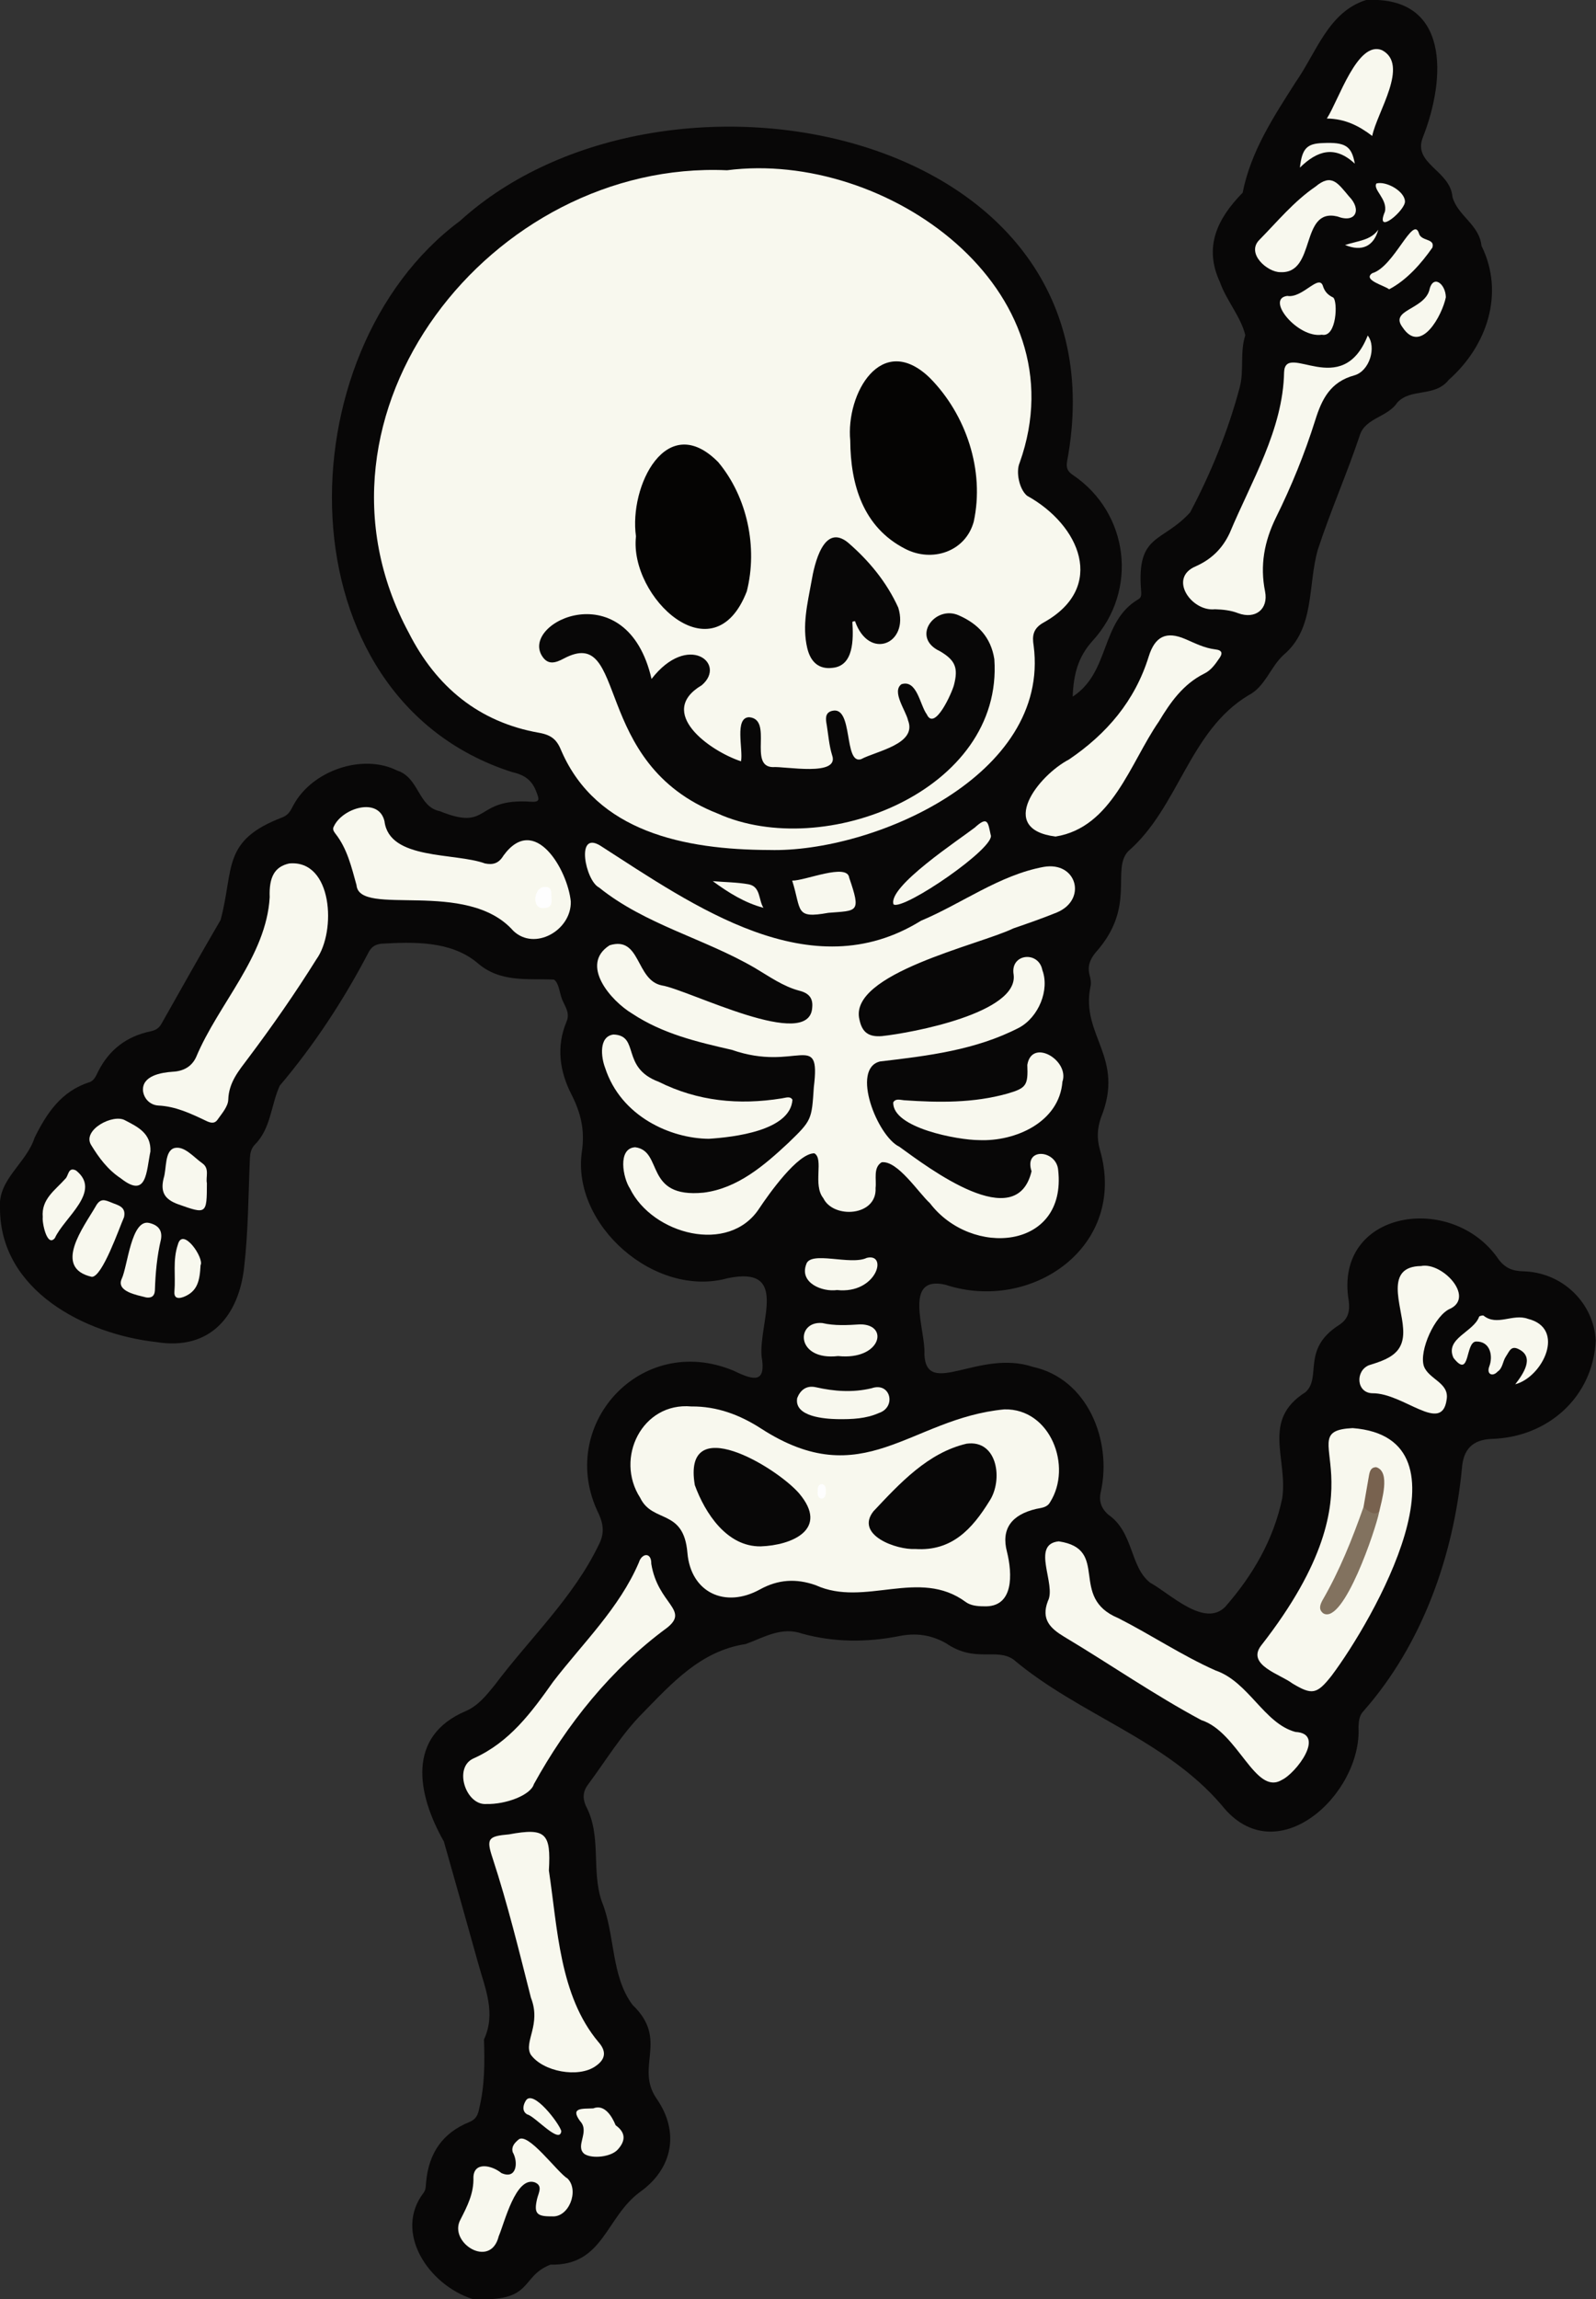 <?xml version="1.0" encoding="utf-8"?>
<!-- Generator: Adobe Illustrator 27.9.0, SVG Export Plug-In . SVG Version: 6.00 Build 0)  -->
<svg version="1.1" baseProfile="tiny" id="Layer_1" xmlns="http://www.w3.org/2000/svg" xmlns:xlink="http://www.w3.org/1999/xlink"
	 x="0px" y="0px" viewBox="0 0 604.8 871" overflow="visible" xml:space="preserve">
<rect x="0" y="0" width="604.8" height="871" fill="#333333" stroke="none"/>
<g>
	<path fill="#080707" d="M179,870.9c-16.7-5.4-29.9-25.3-18.5-40.2c1-1.3,0.8-2.8,1-4.3c1-10.7,6.2-18.4,16.3-22.5
		c2.5-1,3.3-2.6,3.8-5.2c2.1-8.6,2.1-17.4,1.8-26.1c4.6-9.9,0.5-19.2-2.1-28.5c-4.3-15.5-8.7-31-13.1-46.5
		c-10.3-18.2-14.1-39.9,8.3-49.4c4.8-2.1,7.8-6,11-9.9c13.2-17.6,29.8-33.1,39.4-53.1c2.1-4,1.9-7.5,0-11.7
		c-16.4-33.1,15.7-69.1,51.2-54.2c7.6,3.7,12.3,4.8,10.5-5.5c-1.1-13,10.6-34.4-12.8-29.6c-27.6,7.7-59.3-20.2-55.3-47.9
		c1.2-8.3-0.4-14.7-4-21.8c-4.4-8.6-5.8-18.1-1.8-27.5c1.4-3.3-0.6-5.7-1.7-8.4c-1-2.6-1.2-6.3-3.1-7.5c-10.1-0.5-20.4,1.3-29.2-6.5
		c-10-8.2-23.9-7.8-36.2-7.1c-2.5,0.3-3.8,1.3-4.9,3.4c-9.4,18-20.5,34.9-33.6,50.4c-3.4,7.5-3.3,16.3-9.6,22.5
		c-1.3,1.5-1.6,3.1-1.7,5c-0.6,13.8-0.6,27.7-2.2,41.4c-2,17.8-12.5,31.6-33.3,28.2C32.2,505.4,0,488.9,0,457.7
		c-0.9-10.9,10-17,13.1-26.7c4.6-9.3,10.1-17.6,20.7-21c1.9-0.6,2.6-2.5,3.4-4.1c4.2-8.3,10.8-13.3,19.8-15.2
		c1.9-0.4,3.2-1.1,4.2-2.9c7.4-13.1,14.8-26.3,22.4-39.3c5.2-19.5,0.3-30.1,23.5-38.9c2.4-1,3.1-2.7,4.1-4.6
		c7.2-13.3,26.4-19.6,39.3-13.1c8.4,2.7,7.9,13.8,16.2,15.4c19.2,7.8,12.8-5,34.3-3.6c3.8,0.3,3.3-1,2.3-3.6
		c-1.6-4.4-4.3-6.5-9.2-7.6c-88-28.1-87-158.9-19.8-208.8c77.4-70.3,253.6-35.2,230.1,90.9c-0.4,2.4-0.1,3.8,2.1,5.3
		c21.3,14.3,25,43.8,7.5,62.9c-5.5,6.1-7.2,12.7-7.5,21.1c14.3-9.3,10.4-28.4,24.9-36.9c1.3-0.7,1.1-2.1,1-3.5
		c-1.7-21.5,8.1-17.8,18.6-29.4c8-15.1,14.4-30.9,18.8-47.4c1.7-6.4,0-13.3,2.1-19.7c-1.6-6.9-7.2-13.2-9.6-20.1
		c-6.2-13.3-1.1-24,8.6-33.9c3.1-15.7,11.7-28.7,20.1-41.9c7.9-11.3,12.4-26.6,26.7-31.1c31.8-1.6,30.3,29.7,21.5,52
		c-4,10.1,10.4,12.5,11.2,22.6c2,7.2,10.2,10.5,11,18.5c8.9,18,2.1,38-12.4,50.8c-5.3,6.7-14.3,3-19.5,8.6
		c-3.6,5.5-11.9,5.8-14.1,12.1c-4.9,14.7-11.2,28.9-16,43.6c-3.9,13.5-1,29.8-13,39.9c-5,4.6-7,12.1-13.3,15.3
		c-22.5,13.5-26.4,42.5-45.6,59.1c-6.5,7.1,3.2,20.9-12.2,38.2c-2.2,2.6-3.3,5.3-2.4,8.7c0.4,1.4,0.7,3.1,0.3,4.5
		c-3.7,18.5,13.3,26.6,4,49.5c-1.4,4.1-1.6,7.8-0.4,12.1c10.7,36.9-26.1,61.9-58.5,51.2c-16.4-3.8-7.4,17.4-8,26.4
		c0.8,16.7,20.7-2.1,41.1,4.7c20.7,4.5,30,27.8,25.8,47.1c-0.9,3.6,0,6.4,2.8,8.9c9.7,6.7,8.1,19.8,15.9,25.8
		c7.5,4.1,20.5,17.1,28.4,9.1c10.5-12,18.3-25.4,21.6-41.1c2.2-15.1-8-29.6,8.8-40.2c6.3-5.6-1.7-16.3,12.8-25.5
		c3.4-2.2,4.1-5.2,3.6-9.1c-5.8-34.5,39.4-41.4,56.8-15.7c2.5,3.3,5.3,4.4,9.3,4.5c15.3,0.4,26.8,12.4,27.5,26.2
		c-1,21.4-18.1,36.7-39.5,37.3c-7.2,0.3-10.7,4-11.2,11.1c-3.2,33.2-15,66.7-37.3,92c-1.6,1.7-1.8,3.7-1.9,6
		c1.4,25.5-31.2,55.7-51.8,29.7c-21.3-25-54.1-34.3-78.9-55.2c-6.5-4.6-14.5,1.4-25.6-6.2c-5.7-3.2-11.4-4-17.8-2.7
		c-12.2,2.4-24.5,2.4-36.6-0.9c-7.9-2.8-14.4,1.3-21.5,3.9c-17.2,2.6-28.1,15-39.3,26.4c-7.8,7.9-13.6,17.6-20.3,26.6
		c-2.1,2.7-2.3,5.3-1,8.3c6.1,11.4,2,24.3,6,36.1c5.2,12.6,3.4,28.2,11.7,39.3c13.9,13.3,0.8,23.4,9.1,35.5
		c8.8,12.6,6.2,26.5-6.3,35.4c-13,9.5-13.8,28-33.9,27.5C196.8,862.5,202.6,872.3,179,870.9z"/>
	<path fill="#F8F8EE" d="M291.6,322c-32.5-0.1-65.5-7-78.8-37.4c-1.6-4-3.4-6.1-8.5-7c-22.8-4-39-17.4-49.4-37.9
		c-44.7-83,31.6-179.2,120.6-175.2c60.4-7.8,134.4,45,110.9,110.8c-1.5,3.4-0.2,10,2.8,12.5c20.1,11.1,30.1,34.6,6.5,47.9
		c-4.3,2.3-4.6,5.2-4,8.9C398.1,293.9,330.7,323,291.6,322z"/>
	<path fill="#F8F8EE" d="M308.4,411.8c2.7-21.9-6.5-5.5-31.1-14.1c-13.2-3-26.2-6.1-37.7-13.7c-8.2-4.9-20-18.6-8.6-25.9
		c11.9-3.7,9.8,13.2,19.8,15.2c10.1,1.6,56.3,25.4,57,8.2c0.3-3.4-1.3-5.3-4.9-6.2c-6.1-1.6-11.4-5.4-16.8-8.6
		c-19.2-11.2-41.6-16.4-59.1-30.5c-5.1-2.5-9-21.6,0.4-15.9c35.5,22.8,79.7,54.5,121.6,28.5c15.5-6.5,29.7-17.3,46.5-20.4
		c12.6-2.2,16.6,12.5,4.9,17.3c-5.4,2.2-10.9,4.1-16.4,6c-12.7,6.2-62.7,17.1-58.3,34.6c1,4.8,3.5,6.6,8.5,6.2
		c11.3-1.2,52-8.8,49.9-23.4c-1.3-7.9,9.5-9,10.9-1.6c2.8,7.5-1.4,17.8-8.8,21.8c-16.4,8.5-34.7,10.7-52.7,12.8
		c-11.2,2.7-1,28.4,7.3,32.3c11.2,8.1,44.4,33.4,50.1,9.3c-3-9.2,9.5-8.2,10.1-0.4c3.3,30.2-32.9,33.1-48.6,12.5
		c-4.3-3.9-12.3-16.3-18.3-15.5c-3.3,2-1.9,6.5-2.3,9.7c0.6,10.8-16,11.8-19.8,3.9c-4.1-5.1,0.3-14.9-3.4-17
		c-6.3-0.1-17.3,15.5-20.9,20.9c-11.5,17.6-40.5,9.8-49-7.6c-2.6-3.9-4.8-15.2,2-15.6c10.8,1.4,3.2,19.4,25.9,17.2
		c12.9-1.6,23-10.3,32.2-18.9C307.6,424.4,307.6,424.2,308.4,411.8z"/>
	<path fill="#F8F8EE" d="M262,532.8c9.7-0.1,18.4,3.2,26.3,8.3c38.9,25.2,56.4-3.8,92.3-7.2c17.5-0.4,25.9,21.7,17.3,35.2
		c-1.1,2-3.3,2.1-5.2,2.5c-9.4,2.2-13.4,7.6-11.1,16.3c2,8.1,2.8,21.2-8.9,20.6c-2.4,0-4.9-0.3-6.7-1.6
		c-17.7-13.1-38.3,2.1-56.9-6.4c-7.4-2.6-14.2-2.2-21.1,1.6c-13.2,7.3-26.2,1.2-27.5-13.8c-1.4-17-13.2-11.1-17.9-20.9
		C232.9,552.4,243.3,531.1,262,532.8z"/>
	<path fill="#F8F8EE" d="M512.6,541c47.5,3.7,7.7,72.9-8,93.8c-5.6,7.1-7.4,7.4-14.9,2.9c-4.4-3.4-17.3-6.9-11.9-14.2
		C527.5,560,487.6,542.2,512.6,541z"/>
	<path fill="#F8F8EE" d="M401.2,583.9c19.7,2.9,3.5,21.2,22.6,29.1c12.4,6.3,24,14.1,36.8,19.8c12.6,4.3,18.4,20.1,30.3,23.3
		c11.7,0.6,0.2,15.7-5.2,18.2c-10.1,6-16.5-18.2-30.5-22.7c-17.9-9.6-34.6-21.2-52-31.6c-5.1-3.1-8.8-6.5-6.1-13.5
		C400.4,600.2,390.5,585,401.2,583.9z"/>
	<path fill="#F8F8EE" d="M102.2,339.9c-0.3-7.7,1.9-11.6,7.4-12.8c16.5-1.5,17.9,25.8,10.3,36.3c-8,12.8-16.7,25.3-25.8,37.4
		c-3.6,4.8-7.4,9.2-7.6,15.8c-0.1,2.6-2.4,5.2-4.1,7.6c-1.2,1.7-2.9,1.1-4.5,0.3c-5.7-2.7-11.4-5.4-17.9-5.7
		c-3.1-0.2-5.4-2.5-5.8-5.5c-0.5-5.8,6.9-7,11.2-7.3c4.1-0.2,7.2-1.9,8.9-5.5C82.8,380.2,100.9,362.3,102.2,339.9z"/>
	<path fill="#F8F8EE" d="M216.3,341.5c0.3,10.9-13.7,18.9-21.8,11.1c-17.6-19.9-58.4-5-59.4-17.3c-1.9-6.8-3.5-13.8-8-19.5
		c-0.6-0.8-1.2-1.7-0.6-2.7c3.1-6.9,17-11.4,19.2-2c1.8,14.8,26.6,11.8,38.1,16c3,0.6,5.2,0,7-3
		C202.6,307.9,215.1,329.5,216.3,341.5z"/>
	<path fill="#F8F8EE" d="M184.2,683.4c-7.7,0.5-12.5-13.9-4.7-17.3c13.6-6.1,21.9-17.4,30.1-29c11.3-14.7,25.1-27.9,32.5-45.2
		c1.1-3.6,4.8-4,4.7,0.5c2.5,15.4,14.7,17.4,5.9,24.3c-21.1,15.5-37.9,36.5-50.4,59.2C201.1,680,191.8,683.6,184.2,683.4z"/>
	<path fill="#F8F8EE" d="M518.3,127.1c3.4,4.4,0.7,13.5-5.1,15.1c-9.1,2.5-12.3,9-14.8,17c-4,12.7-9,25-14.9,36.9
		c-4.4,9-6.1,18.1-4.1,28c1.3,6.7-3.7,10.6-10.2,8.2c-2.8-1.1-5.8-1.4-8.8-1.5c-8.9,1-17.9-11.9-7.2-16.3c6-2.7,10.1-6.8,12.8-12.6
		c8.2-19.6,20.2-39.2,20.6-60.9C487.1,129.2,508.5,151.9,518.3,127.1z"/>
	<path fill="#F8F8EE" d="M400,316.9c-22.4-2.8-6.6-23.1,5.1-29.2c14.3-9.7,25-22.2,30.2-39c2.4-7.7,6.7-9.7,13.9-6.6
		c3.7,1.6,7.2,3.4,11.3,3.9c2.8,0.3,2.9,1.6,1.4,3.6c-1.5,2.2-3.1,4.4-5.6,5.6c-8,4-12.8,10.9-17.2,18.2
		C428.3,289,421.4,313.5,400,316.9z"/>
	<path fill="#F8F8EE" d="M208,708.6c3.3,21.9,4,47.4,18.8,65c3.1,3.5,2.7,6.5-1.1,9.1c-6.5,4.6-20,2.1-24.6-4.4
		c-2.7-4.9,4.1-11.3,0.1-21.5c-4.5-17.7-8.8-35.4-14.5-52.8c-2.5-7.5-1.8-8.4,6.2-9.1C206.9,692.3,208.8,694.5,208,708.6z"/>
	<path fill="#F8F8EE" d="M268.6,431.4c-14.4-0.1-33.3-8.4-39.3-26.9c-1.5-3.9-2.5-11.9,3.2-12.6c10.1,0.4,2.6,12.5,17.1,17.9
		c14.8,7.4,30.4,8.9,46.6,6.3c1.5-0.2,3.2-1,4.1,0.5C299.5,428.4,277.9,430.8,268.6,431.4z"/>
	<path fill="#F8F8EE" d="M538.5,479.6c7.9-1.6,20.3,11.5,11.2,16.1c-5.9,2.3-12.1,16.1-10.1,21.9c1.9,5,9.7,6.2,8.6,12.6
		c-1.8,13.2-16.3-2.5-28.1-2.4c-6.1-0.1-6.6-8.4-1.4-10.6c7.8-2.4,13.7-4.7,13-14C531.2,494.4,524.5,479.8,538.5,479.6z"/>
	<path fill="#F8F8EE" d="M371,431.9c-7.9,0-32.9-4.6-32.5-14.3c0.9-1.6,2.7-0.9,4.1-0.8c13.1,0.9,26.2,1.1,39.1-2.5
		c7.3-2.1,7.9-3.2,7.6-10.9c1.7-10.3,16.1-1.7,13.3,6.4C401.4,425.1,384.8,432.5,371,431.9z"/>
	<path fill="#F8F8EE" d="M209.1,839.6c-5.8,0.1-6.8-1.2-5.6-6.5c0.5-2.3,2.4-5.1-0.9-6.4c-7.2-2.3-11.4,15.3-13.6,20.4
		c-3.1,12.7-19.3,2.4-14.5-6.3c2.6-5.1,5.1-9.9,4.9-16c0.2-6.1,7.1-4.5,10.6-1.6c5.8,2.6,6.5-4.1,4.3-7.9c-0.6-2.1,0.7-3.5,2.1-4.7
		c3.5-3.4,14.8,12.4,18.7,14.7C219.6,829.9,215.5,840.2,209.1,839.6z"/>
	<path fill="#F8F8EE" d="M485.2,103.1c-4.8,0.1-13.1-7-8-12.2c6.9-7,13.1-14.6,21.3-20.2c6.1-5.1,8.4-1.4,12.7,3.7
		c4.9,5,2.6,10.3-4.4,7.6C492.5,78.6,498.9,103.8,485.2,103.1z"/>
	<path fill="#F8F8EE" d="M574.2,524.4c3.1-4,7.3-10.2,1.5-13.2c-3.1-1.7-3.7,0.7-5,2.6c-1.3,1.9-1.2,4.5-3.2,5.8
		c-1.8,2-4.2,1.1-3.2-1.8c1.6-4,0.5-9.7-4.9-9.6c-4.3,0.1-2.1,14.5-8.6,6.2c-3.4-7.4,7.7-9.8,9.7-15.6c0.1-0.3,1.5-0.6,1.7-0.4
		c5.1,4.1,11.1-0.9,16.8,1.2C593.5,503.2,584.7,521.6,574.2,524.4z"/>
	<path fill="#F8F8EE" d="M502.8,44.9c4.5-6.9,11.6-29.7,20.9-25.9c10.5,5.5-1.9,23.5-3.7,32.5C515,47.7,509.8,45,502.8,44.9z"/>
	<path fill="#F8F8EE" d="M57,436.2c-1.6,7.7-1.3,18-11.2,10.2c-5-3.3-8.3-7.8-11.3-12.7c-3.4-5.7,8.4-11.9,12.9-9.3
		C52.2,426.9,57.3,429.3,57,436.2z"/>
	<path fill="#F8F8EE" d="M375.4,316.2c2.4,4.6-33.1,28.9-36.8,26.4c-2.3-6.7,25-24.6,30.8-29.1C374.3,309,374.4,311.5,375.4,316.2z"
		/>
	<path fill="#F8F8EE" d="M317.2,537.6c-4.3-0.1-16.4-0.8-15.1-8c1.1-2.8,3.3-4.9,7-4.1c7,1.6,14.1,2.1,21.2,0.4
		c7.2-2.5,9.5,7.2,2.7,9.4C328.3,537.4,323.1,537.7,317.2,537.6z"/>
	<path fill="#F8F8EE" d="M34.8,483.7c-15-3.4-3-19,1.4-26.6c1.8-3.4,3.6-2.5,5.9-1.6c2.5,1.1,5.8,1.5,4.9,5.6
		C45.1,465.4,38.8,483.7,34.8,483.7z"/>
	<path fill="#F8F8EE" d="M78.4,448.2c0,11.9-0.2,11.8-10.9,8c-5.3-1.9-6.7-4.8-5.5-9.8c1.2-3.7,0.3-10.4,4.1-11.5
		c3.8-0.9,7.2,3.4,10.6,5.8C79.5,442.7,77.9,445.9,78.4,448.2z"/>
	<path fill="#F8F8EE" d="M300.2,333.6c4.8,0.1,20.9-6.8,21.6-1.1c4.6,13.4,3.1,12.4-7.9,13.3C301.1,348.1,303.8,345,300.2,333.6z"/>
	<path fill="#F8F8EE" d="M61,469.5c-1.5,6.3-2.1,12.8-2.3,19.3c-0.1,2.1-1.2,3-3.3,2.7c-3.4-0.9-11.4-2.2-9.3-7
		c2.3-4.8,3.6-22.9,10.5-21.2C59.9,464.1,61.6,466,61,469.5z"/>
	<path fill="#F8F8EE" d="M317.6,513.7c-16.1,1.9-16.2-13.4-6-12.5c4.7,1.1,9.6,0.8,14.4,0.5C337.1,501.7,333.8,515.4,317.6,513.7z"
		/>
	<path fill="#F8F8EE" d="M500.9,126.8c-9.1,1.4-21.5-13.6-13.1-14.7c5.9,1,12.2-8.8,13.6-3.5c0.7,2,1.9,3.2,3.8,4.1
		C507,114,506.6,128,500.9,126.8z"/>
	<path fill="#F8F8EE" d="M317.2,488.7c-5.6,0.8-14.3-2.7-11.7-9.7c1.5-5.4,16.8,0.5,23-2.5C336.6,474.6,332.2,490.3,317.2,488.7z"/>
	<path fill="#F8F8EE" d="M16.2,461.1c-0.6-6.9,4.7-10.2,8.6-14.6c1.2-1.1,1-4.6,4-3.1c10,7.9-4.5,17.8-8,25.6
		C17.8,472.7,15.9,463,16.2,461.1z"/>
	<path fill="#F8F8EE" d="M224.8,798.7c4.3-1.7,7.1,3,8.5,6.4c3.9,2.8,3.8,5.9,0.8,9.2c-2.5,2.8-9.6,3.6-12.6,1.7
		c-3.8-3,2.2-8.4-1.7-12.5C216,798.3,220.6,798.9,224.8,798.7z"/>
	<path fill="#F8F8EE" d="M526.4,109.6c-1.6-1.4-10.2-3.5-6.4-6.1c8.3-2.4,15.5-22.2,17.7-15.1c0.8,3.1,6.2,1.8,5.1,5.4
		C538.6,99.8,533.1,106.1,526.4,109.6z"/>
	<path fill="#F8F8EE" d="M547.9,112.6c-1.3,6.6-9.4,22-16.4,11.4c-5-6.6,7.8-6.6,10.1-13.9C542.9,103.7,547.8,107.4,547.9,112.6z"/>
	<path fill="#F8F8EE" d="M76,479.3c-0.3,5.8-1.1,9.9-6.4,12c-2.7,1-3.7,0-3.5-2.1c0.5-5.9-0.7-11.8,1.3-17.7
		C69.2,464.5,77.5,476.7,76,479.3z"/>
	<path fill="#F8F8EE" d="M270.1,333.8c4.5,0.4,9.2,0.4,13.6,1.2c4.6,0.9,3.7,5.9,5.6,8.9C282.2,342,276.1,338.2,270.1,333.8z"/>
	<path fill="#F8F8EE" d="M513.4,62c-7.6-7.1-14.3-4.9-20.8,1.5c0.8-7.3,2.7-9.1,8.6-9.3C509.7,53.8,512.2,55.2,513.4,62z"/>
	<path fill="#F8F8EE" d="M524.8,80.2c1.1-4.8-4.7-8.4-3.2-10.7c3.7-1,10.6,2.9,10.8,6.7C532.8,79.5,520.8,89.7,524.8,80.2z"/>
	<path fill="#F8F8EE" d="M212.7,807.3c-0.5,5.3-10-5.7-12.9-6.3c-2.1-1.2-1.6-3.6-0.5-5.3C202.1,791.4,212,804.5,212.7,807.3z"/>
	<path fill="#F8F8EE" d="M509.7,92.8c5.1-1.6,9.8-1.8,12.6-5.8C520.6,93.2,516.2,95.5,509.7,92.8z"/>
	<path fill="#080707" d="M246.9,257.2c13.8-17.8,28.7-5.8,19,2.4c-17.2,10.2,2.8,24.8,14.9,28.8c0.9-4.4-2.6-16.6,3.1-16.7
		c9.2,0.8-0.4,18.6,8.9,18.9c4.5-0.4,25.6,3.8,22.5-4.6c-1.1-3.6-1.4-7.5-2-11.3c-0.4-2.2-0.8-4.7,2-5.4c8.2-2.1,4.3,20.4,11,18.3
		c5.8-3.1,21.3-5.7,17.8-14.7c-0.8-3.7-6.3-10.9-2.5-13.7c5.9-1.9,7,7.9,9.6,11.4c3,6.6,9.6-8.3,10.3-11.1c1.7-6.5,0.5-9.4-5.3-12.8
		c-11.2-5.2-1.9-17.6,7.1-13.6c7.3,3.2,12.2,8.3,13.5,16.6c3.5,49.8-64.5,76.6-104.8,58.5c-48.6-19-33.6-71.9-58.4-58.7
		c-3.2,1.7-6,2.5-8.2-1C197.2,235.5,237.6,216.8,246.9,257.2z"/>
	<path fill="#050403" d="M322.2,166.9c-1.7-17.8,11.8-41.4,30.1-23.8c13.8,13.9,20.9,35.1,16.7,54.5c-3.1,11.4-15.8,15.6-26,10.3
		C327,199.7,322.3,183.5,322.2,166.9z"/>
	<path fill="#050403" d="M241,203.2c-2.7-19,11.6-48,31.2-28.1c11,13.2,15,32.3,10.8,48.9C270.4,256.6,238.4,226.2,241,203.2z"/>
	<path fill="#080707" d="M323,235.6c0.4,6.5,0.6,16.7-7.6,17.4c-4.9,0.6-8.2-2-9.5-7.5c-2-8.5,0.1-16.9,1.6-25.2
		c1.1-6.6,4.6-22.2,13.8-14.8c8,6.9,14.7,15,19.1,24.7c4.2,13.7-11.1,20.2-16.4,5.1C323.7,235.3,323.3,235.4,323,235.6z"/>
	<path fill="#080707" d="M346.9,586.8c-7.2,0.4-23-5.3-15.9-14.3c9.9-10.5,20.6-22.2,35.3-25.6c11.8-1.6,13.9,13.9,8.6,21.8
		C368.4,579.2,360.7,587.7,346.9,586.8z"/>
	<path fill="#080707" d="M288.3,585.8c-12.8,0.2-21.1-12.5-25-23.2c-4.8-28.3,30.8-6.9,39.5,3.1C314.4,579.4,300,585.4,288.3,585.8z
		"/>
	<path fill="#FEFEFE" d="M312.9,564.8c0.5,3.9-3.6,3.8-3,0.1C309.4,561.4,313.3,561.3,312.9,564.8z"/>
	<path fill="#82725F" d="M522.6,572.9c-1.2,6.2-13.4,42.6-21.1,38.3c-1.9-1.4-1.3-3.2-0.4-4.9c6.5-11.2,11.3-23.2,15.6-35.4
		C519,570.8,520.2,573.6,522.6,572.9z"/>
	<path fill="#78624F" d="M522.6,572.9c-2.6,1.2-4.2-0.6-5.9-2c0.7-4,1.4-8.1,2.1-12.1c0.3-1.6,0.8-3,2.7-3
		C527.1,557.5,523.5,568.6,522.6,572.9z"/>
	<path fill="#FEFEFE" d="M209,340.8c0.1,1.3,0,3.3-3.2,3.2c-4.5,0.3-3.5-8.2,0.7-8C209.3,335.9,208.9,338.1,209,340.8z"/>
</g>
</svg>
